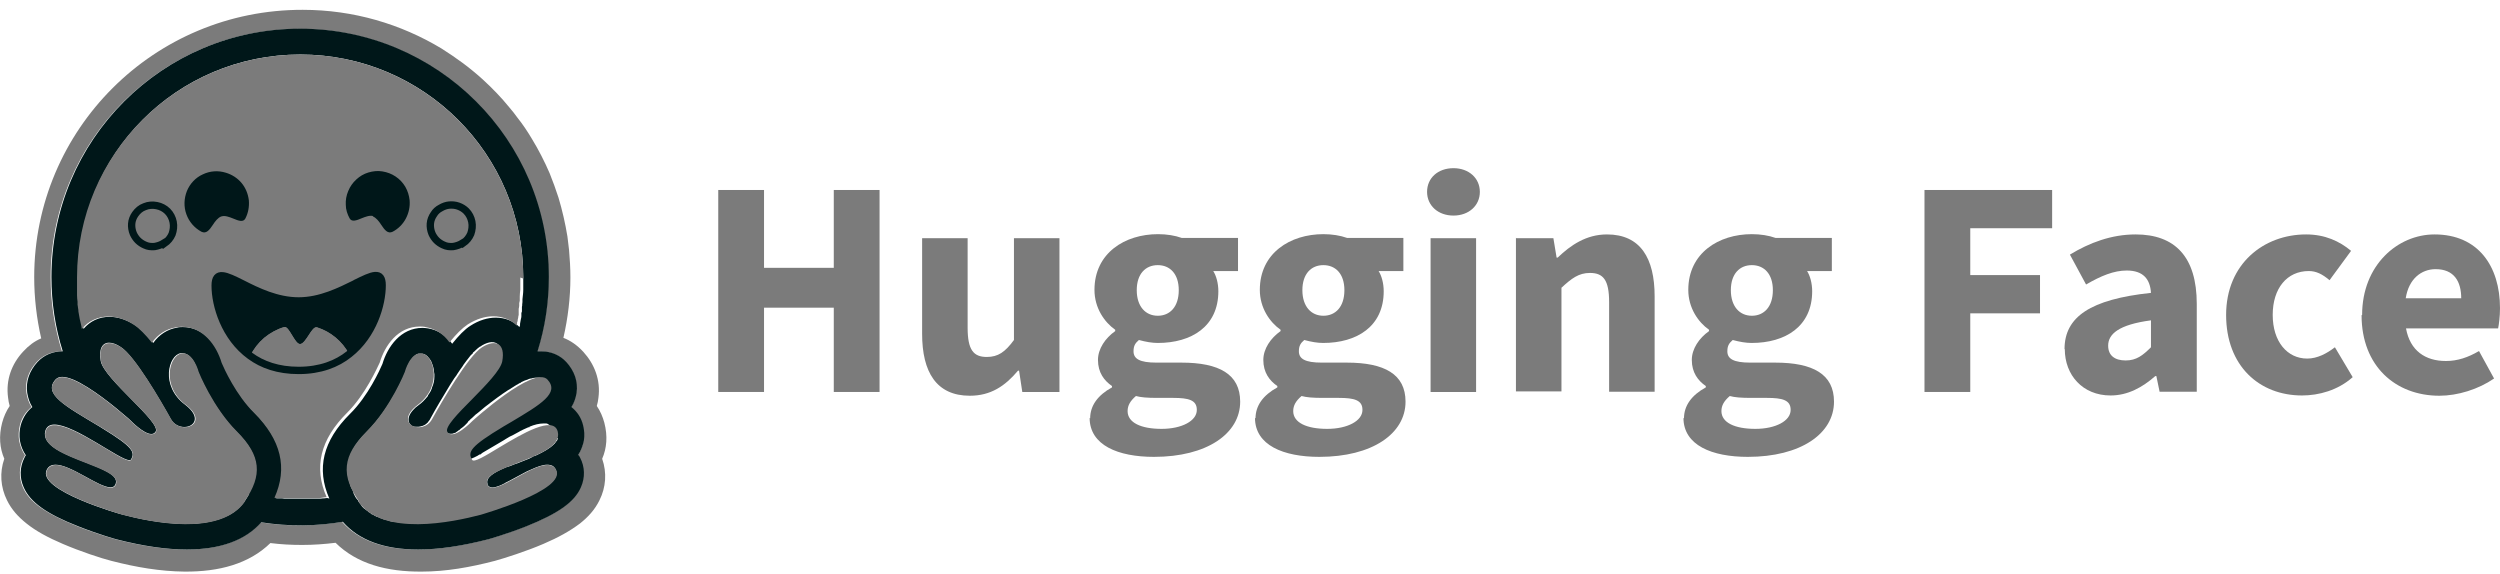 <svg width="170" height="39" viewBox="0 0 170 39" fill="none" xmlns="http://www.w3.org/2000/svg">
<g clip-path="url(#clip0_851_3888)">
<g clip-path="url(#clip1_851_3888)">
<path d="M41.094 28.742C40.985 28.339 40.82 27.954 40.582 27.606C40.637 27.423 40.673 27.24 40.692 27.057C40.856 25.867 40.435 24.768 39.666 23.925C39.245 23.468 38.787 23.156 38.311 22.973C38.622 21.618 38.787 20.244 38.787 18.871C38.787 18.23 38.75 17.626 38.696 17.003C38.659 16.692 38.622 16.399 38.586 16.087C38.439 15.19 38.238 14.311 37.981 13.45C37.798 12.883 37.597 12.333 37.377 11.784C37.029 10.978 36.626 10.191 36.168 9.44C35.875 8.945 35.546 8.451 35.179 7.993C35.014 7.755 34.831 7.535 34.63 7.297C34.081 6.62 33.476 5.997 32.817 5.393C32.597 5.191 32.377 5.008 32.158 4.825C31.938 4.642 31.7 4.459 31.48 4.294C31.004 3.946 30.528 3.616 30.033 3.305C27.268 1.638 24.045 0.668 20.584 0.668C10.475 0.65 2.326 8.799 2.326 18.853C2.326 20.244 2.491 21.655 2.802 23.01C2.362 23.193 1.96 23.486 1.575 23.907C0.787 24.75 0.385 25.848 0.549 27.039C0.568 27.222 0.604 27.423 0.659 27.606C0.421 27.954 0.256 28.339 0.147 28.742C-0.092 29.657 -0.018 30.482 0.293 31.196C-0.037 32.13 0.037 33.137 0.476 34.016C0.787 34.657 1.245 35.151 1.795 35.591C2.454 36.122 3.278 36.561 4.267 36.983C5.457 37.495 6.904 37.971 7.563 38.136C9.266 38.576 10.896 38.851 12.544 38.869C14.907 38.887 16.94 38.338 18.386 36.928C19.101 37.019 19.815 37.056 20.547 37.056C21.316 37.056 22.067 37.001 22.818 36.909C24.265 38.338 26.297 38.887 28.678 38.869C30.326 38.869 31.975 38.576 33.659 38.136C34.319 37.953 35.765 37.495 36.956 36.983C37.945 36.561 38.769 36.104 39.446 35.591C39.996 35.151 40.453 34.657 40.765 34.016C41.204 33.137 41.278 32.148 40.948 31.196C41.259 30.482 41.333 29.657 41.094 28.742ZM39.391 31.122C39.721 31.763 39.739 32.478 39.446 33.137C39.007 34.144 37.89 34.95 35.729 35.792C34.392 36.323 33.165 36.671 33.147 36.671C31.37 37.129 29.759 37.367 28.367 37.367C26.059 37.367 24.356 36.726 23.258 35.481C21.426 35.792 19.54 35.811 17.709 35.518C16.628 36.745 14.925 37.367 12.636 37.367C11.244 37.367 9.633 37.129 7.856 36.671C7.856 36.671 6.611 36.323 5.274 35.792C3.113 34.932 1.996 34.144 1.557 33.137C1.264 32.478 1.282 31.745 1.612 31.122C1.648 31.067 1.666 31.013 1.703 30.958C1.502 30.665 1.373 30.317 1.3 29.969C1.245 29.621 1.264 29.255 1.355 28.907C1.483 28.394 1.758 27.991 2.143 27.68C1.96 27.387 1.85 27.057 1.795 26.709C1.685 25.958 1.941 25.226 2.491 24.621C2.93 24.145 3.534 23.889 4.212 23.889C3.699 22.259 3.443 20.556 3.443 18.853C3.443 9.531 11.024 1.968 20.364 1.968C29.704 1.968 37.285 9.531 37.285 18.853C37.285 20.574 37.029 22.277 36.516 23.907C36.59 23.907 36.681 23.907 36.754 23.907C37.432 23.907 38.036 24.163 38.476 24.64C39.025 25.244 39.282 25.977 39.172 26.727C39.117 27.075 39.007 27.405 38.824 27.698C39.19 27.991 39.465 28.412 39.611 28.925C39.703 29.273 39.721 29.639 39.666 29.987C39.611 30.335 39.465 30.683 39.263 30.976C39.3 31.031 39.336 31.086 39.355 31.141L39.391 31.122Z" fill="#7B7B7B"/>
<path d="M39.3 30.958C39.501 30.665 39.629 30.317 39.703 29.969C39.758 29.621 39.739 29.255 39.648 28.907C39.52 28.394 39.245 27.991 38.86 27.68C39.043 27.387 39.153 27.057 39.208 26.709C39.318 25.958 39.062 25.226 38.512 24.621C38.073 24.145 37.468 23.889 36.791 23.889C36.718 23.889 36.626 23.889 36.553 23.889C37.066 22.259 37.322 20.556 37.322 18.834C37.322 9.513 29.759 1.95 20.401 1.95C11.043 1.95 3.498 9.513 3.498 18.853C3.498 20.556 3.754 22.259 4.267 23.889C3.589 23.889 2.985 24.145 2.546 24.621C1.996 25.226 1.74 25.958 1.85 26.709C1.905 27.057 2.014 27.387 2.198 27.68C1.831 27.973 1.557 28.394 1.41 28.907C1.319 29.255 1.3 29.621 1.355 29.969C1.41 30.317 1.557 30.665 1.758 30.958C1.721 31.012 1.685 31.067 1.666 31.122C1.337 31.763 1.319 32.478 1.612 33.137C2.051 34.144 3.168 34.95 5.329 35.792C6.666 36.323 7.893 36.671 7.911 36.671C9.688 37.129 11.299 37.367 12.691 37.367C14.98 37.367 16.683 36.745 17.764 35.517C19.613 35.81 21.481 35.792 23.312 35.481C24.393 36.726 26.114 37.367 28.422 37.367C29.814 37.367 31.425 37.129 33.202 36.671C33.202 36.671 34.447 36.323 35.784 35.792C37.945 34.931 39.062 34.144 39.501 33.137C39.794 32.478 39.776 31.745 39.446 31.122C39.41 31.067 39.391 31.012 39.355 30.958H39.3ZM16.94 33.595C16.848 33.76 16.738 33.924 16.647 34.071C16.372 34.474 15.987 34.803 15.566 35.023C14.742 35.463 13.698 35.627 12.654 35.627C10.988 35.627 9.285 35.243 8.314 34.986C8.259 34.986 2.436 33.338 3.186 31.928C3.315 31.69 3.516 31.599 3.772 31.599C4.816 31.599 6.703 33.137 7.508 33.137C7.691 33.137 7.82 33.064 7.875 32.862C8.223 31.617 2.619 31.104 3.077 29.309C3.168 28.998 3.388 28.87 3.699 28.87C5.073 28.87 8.149 31.287 8.79 31.287C8.845 31.287 8.882 31.287 8.9 31.251C9.211 30.756 9.028 30.39 6.959 29.126L6.758 28.998C4.468 27.625 2.875 26.782 3.791 25.793C3.901 25.683 4.047 25.628 4.23 25.628C4.45 25.628 4.706 25.702 4.981 25.812C6.19 26.324 7.856 27.698 8.552 28.302C8.662 28.394 8.772 28.485 8.882 28.595C8.882 28.595 9.761 29.511 10.292 29.511C10.42 29.511 10.512 29.456 10.585 29.346C10.97 28.705 7.069 25.757 6.849 24.548C6.703 23.724 6.959 23.303 7.417 23.303C7.637 23.303 7.911 23.394 8.204 23.596C9.138 24.182 10.933 27.277 11.592 28.467C11.812 28.87 12.197 29.035 12.526 29.035C13.204 29.035 13.716 28.375 12.581 27.515C10.878 26.233 11.464 24.145 12.288 24.017C12.325 24.017 12.361 24.017 12.398 24.017C13.149 24.017 13.46 25.299 13.46 25.299C13.46 25.299 14.412 27.698 16.061 29.346C17.562 30.829 17.764 32.056 16.885 33.595H16.94ZM22.287 33.869H22.195L22.049 33.888C21.976 33.888 21.902 33.888 21.811 33.906H21.738H21.664H21.573H21.463H21.353H21.335C21.298 33.906 21.28 33.906 21.243 33.906H21.206C21.206 33.906 21.133 33.906 21.115 33.906H21.005H20.895H20.822H20.785C20.767 33.906 20.749 33.906 20.712 33.906H20.675C20.675 33.906 20.639 33.906 20.602 33.906H20.382C20.291 33.906 20.181 33.906 20.089 33.906H20.016C20.016 33.906 19.98 33.906 19.943 33.906H19.851H19.741H19.65H19.632H19.54C19.54 33.906 19.485 33.906 19.467 33.906H19.412C19.412 33.906 19.265 33.906 19.192 33.888H19.119C19.119 33.888 19.064 33.888 19.027 33.888C18.991 33.888 18.954 33.888 18.917 33.888C18.862 33.888 18.789 33.888 18.734 33.869C19.65 31.837 19.192 29.932 17.343 28.082C16.134 26.874 15.328 25.097 15.163 24.695C14.815 23.541 13.936 22.241 12.435 22.241C12.306 22.241 12.178 22.241 12.05 22.277C11.391 22.387 10.823 22.753 10.42 23.321C9.981 22.772 9.559 22.35 9.175 22.094C8.589 21.728 8.003 21.545 7.453 21.545C6.739 21.545 6.117 21.838 5.677 22.369C5.677 22.369 5.677 22.314 5.659 22.277C5.567 21.911 5.512 21.563 5.439 21.197C5.439 21.178 5.439 21.142 5.439 21.123C5.439 21.05 5.421 20.959 5.402 20.885C5.402 20.849 5.402 20.812 5.402 20.776V20.666C5.402 20.666 5.384 20.592 5.384 20.556C5.384 20.409 5.347 20.263 5.347 20.116V20.061V19.97C5.347 19.951 5.347 19.915 5.347 19.896C5.347 19.823 5.347 19.75 5.347 19.677C5.347 19.64 5.347 19.604 5.347 19.567V19.475V19.439V19.347V19.274C5.347 19.237 5.347 19.219 5.347 19.182C5.347 19.146 5.347 19.109 5.347 19.091C5.347 19.072 5.347 19.017 5.347 18.999V18.908C5.238 10.484 12.032 3.708 20.419 3.708C28.806 3.708 35.582 10.484 35.582 18.853V19.054C35.582 19.054 35.582 19.127 35.582 19.146C35.582 19.164 35.582 19.201 35.582 19.219C35.582 19.237 35.582 19.274 35.582 19.292C35.582 19.329 35.582 19.347 35.582 19.384V19.494C35.582 19.53 35.582 19.549 35.582 19.585V19.713C35.582 19.933 35.546 20.135 35.527 20.354C35.527 20.354 35.527 20.428 35.527 20.464V20.537L35.509 20.702V20.776L35.491 20.867C35.491 20.904 35.491 20.94 35.491 20.977C35.491 21.014 35.491 21.05 35.491 21.087V21.178L35.454 21.288C35.454 21.325 35.454 21.361 35.454 21.398C35.454 21.435 35.454 21.471 35.454 21.508C35.454 21.581 35.436 21.636 35.417 21.709C35.399 21.819 35.381 21.911 35.362 22.021V22.131C35.362 22.131 35.326 22.204 35.326 22.241C34.905 21.819 34.337 21.6 33.714 21.6C33.147 21.6 32.561 21.783 31.993 22.149C31.608 22.387 31.187 22.827 30.748 23.376C30.345 22.808 29.777 22.442 29.118 22.332C28.99 22.314 28.861 22.296 28.733 22.296C27.25 22.296 26.352 23.577 26.005 24.749C25.84 25.134 25.034 26.929 23.807 28.137C21.957 29.969 21.5 31.873 22.397 33.906L22.287 33.869ZM37.945 29.804C37.945 29.804 37.908 29.895 37.89 29.932C37.89 29.969 37.853 29.987 37.835 30.005C37.798 30.06 37.761 30.097 37.725 30.152C37.725 30.152 37.725 30.17 37.688 30.188L37.652 30.225C37.377 30.5 36.974 30.72 36.516 30.939C36.461 30.958 36.406 30.994 36.351 31.012H36.297C36.297 31.012 36.223 31.067 36.187 31.086C36.15 31.086 36.113 31.122 36.077 31.141L35.967 31.196C35.71 31.305 35.436 31.397 35.179 31.507L35.069 31.544L34.96 31.58C34.96 31.58 34.813 31.635 34.74 31.672L34.63 31.708L34.52 31.745H34.465C34.465 31.745 34.392 31.8 34.355 31.8C33.586 32.13 33.037 32.459 33.147 32.88C33.147 32.88 33.147 32.899 33.147 32.917C33.147 32.954 33.165 32.972 33.183 33.009C33.183 33.009 33.202 33.045 33.22 33.045C33.348 33.192 33.604 33.173 33.916 33.045C33.952 33.045 34.007 33.009 34.044 32.99H34.062C34.062 32.99 34.209 32.917 34.282 32.88C34.3 32.88 34.319 32.88 34.337 32.844C34.721 32.661 35.161 32.404 35.582 32.184C35.747 32.093 35.93 32.001 36.113 31.928C36.516 31.745 36.901 31.599 37.212 31.599C37.359 31.599 37.487 31.635 37.597 31.69C37.597 31.69 37.725 31.8 37.761 31.873C37.761 31.873 37.761 31.892 37.78 31.91C37.926 32.203 37.798 32.496 37.505 32.789C37.212 33.064 36.773 33.338 36.26 33.595C36.223 33.613 36.187 33.631 36.15 33.65C34.648 34.382 32.67 34.95 32.634 34.95C32.103 35.078 31.352 35.261 30.509 35.389H30.381L30.363 35.408C30.271 35.408 30.18 35.426 30.07 35.444C29.979 35.444 29.869 35.463 29.777 35.481C29.429 35.517 29.063 35.554 28.697 35.572C28.568 35.572 28.44 35.572 28.312 35.572H28.166C27.964 35.572 27.763 35.572 27.579 35.554C27.506 35.554 27.433 35.554 27.36 35.536C27.286 35.536 27.213 35.536 27.14 35.517C27.085 35.517 27.048 35.517 26.993 35.499C26.939 35.499 26.902 35.499 26.847 35.481H26.774C26.7 35.481 26.627 35.444 26.572 35.444C26.536 35.444 26.499 35.444 26.462 35.408H26.444C26.444 35.408 26.407 35.408 26.389 35.389L26.334 35.371C26.316 35.371 26.297 35.371 26.261 35.353L26.206 35.334C26.188 35.334 26.169 35.334 26.133 35.316H26.078L26.041 35.279C26.005 35.279 25.968 35.261 25.931 35.243H25.895L25.858 35.224C25.803 35.206 25.748 35.17 25.693 35.151H25.657V35.133C25.657 35.133 25.638 35.133 25.62 35.133C25.602 35.133 25.565 35.115 25.547 35.096L25.51 35.078C25.437 35.041 25.382 35.005 25.309 34.968H25.272C25.272 34.968 25.235 34.931 25.217 34.913L25.18 34.877L25.125 34.84H25.089C25.089 34.84 25.034 34.767 24.997 34.748L24.942 34.712C24.942 34.712 24.906 34.675 24.887 34.675C24.887 34.675 24.851 34.657 24.851 34.639C24.851 34.639 24.814 34.602 24.796 34.602C24.796 34.602 24.759 34.565 24.741 34.565C24.741 34.565 24.704 34.529 24.686 34.51C24.686 34.51 24.649 34.474 24.631 34.455C24.631 34.455 24.594 34.419 24.594 34.4C24.594 34.4 24.558 34.364 24.558 34.346C24.558 34.346 24.54 34.309 24.521 34.291C24.485 34.254 24.466 34.217 24.43 34.181C24.411 34.144 24.375 34.107 24.356 34.071V34.034C24.356 34.034 24.265 33.943 24.228 33.888C24.21 33.851 24.173 33.814 24.155 33.778C24.155 33.76 24.137 33.741 24.118 33.705C24.118 33.705 24.1 33.65 24.082 33.631C24.082 33.631 24.082 33.613 24.063 33.595C24.063 33.595 24.063 33.576 24.045 33.558V33.521C24.045 33.503 24.027 33.467 24.008 33.448C24.008 33.448 24.008 33.43 24.008 33.411V33.375L23.972 33.338C23.935 33.247 23.88 33.155 23.844 33.064V33.027C23.844 33.027 23.807 32.99 23.807 32.954C23.807 32.954 23.807 32.935 23.807 32.917C23.789 32.862 23.77 32.807 23.752 32.752C23.752 32.734 23.752 32.716 23.734 32.697C23.734 32.661 23.697 32.606 23.697 32.569C23.697 32.514 23.679 32.459 23.66 32.404C23.66 32.404 23.66 32.386 23.66 32.368C23.66 32.313 23.642 32.258 23.642 32.203C23.642 32.203 23.642 32.184 23.642 32.166V32.13C23.642 32.13 23.642 32.038 23.642 32.001C23.642 32.001 23.642 31.983 23.642 31.965C23.642 31.947 23.642 31.928 23.642 31.91C23.642 31.049 24.063 30.243 24.997 29.309C26.645 27.661 27.598 25.262 27.598 25.262C27.598 25.262 27.616 25.152 27.671 25.024C27.671 25.006 27.671 24.988 27.689 24.969C27.726 24.896 27.763 24.804 27.799 24.731C27.799 24.731 27.872 24.585 27.909 24.53C27.909 24.53 27.909 24.493 27.946 24.493C27.982 24.456 28.001 24.401 28.037 24.365C28.037 24.347 28.074 24.328 28.092 24.292C28.092 24.292 28.092 24.292 28.11 24.273C28.202 24.182 28.312 24.09 28.44 24.054C28.44 24.054 28.459 24.054 28.477 24.054C28.477 24.054 28.495 24.054 28.513 24.054C28.513 24.054 28.568 24.054 28.587 24.054H28.623C28.623 24.054 28.66 24.054 28.678 24.054C28.678 24.054 28.715 24.054 28.733 24.054C28.88 24.072 29.026 24.163 29.136 24.31C29.191 24.365 29.228 24.42 29.264 24.475C29.283 24.511 29.319 24.548 29.337 24.603C29.337 24.603 29.337 24.64 29.356 24.658C29.374 24.695 29.392 24.749 29.411 24.804C29.447 24.914 29.484 25.024 29.502 25.134C29.502 25.244 29.521 25.335 29.539 25.445C29.539 25.5 29.539 25.555 29.539 25.61C29.539 25.866 29.484 26.123 29.374 26.361C29.374 26.379 29.374 26.398 29.356 26.434C29.337 26.471 29.319 26.526 29.301 26.562C29.301 26.599 29.264 26.636 29.246 26.654C29.246 26.672 29.228 26.691 29.209 26.727C29.173 26.782 29.136 26.837 29.099 26.892V26.929C28.99 27.057 28.898 27.167 28.788 27.277C28.678 27.387 28.568 27.478 28.44 27.57C28.312 27.661 28.202 27.753 28.11 27.863C27.817 28.174 27.744 28.449 27.799 28.668C27.799 28.705 27.817 28.742 27.836 28.76C27.854 28.797 27.872 28.833 27.909 28.852V28.87C27.909 28.87 27.927 28.888 27.946 28.907C27.946 28.907 28.001 28.961 28.037 28.98C28.037 28.98 28.037 28.98 28.074 28.98C28.11 28.98 28.147 29.016 28.184 29.016C28.184 29.016 28.202 29.016 28.22 29.016C28.22 29.016 28.239 29.016 28.257 29.016H28.275H28.294H28.404H28.422H28.44H28.459H28.477C28.55 29.016 28.642 28.98 28.715 28.961H28.752C28.752 28.961 28.788 28.925 28.806 28.925C28.843 28.925 28.88 28.888 28.916 28.87C28.971 28.833 29.008 28.815 29.044 28.76C29.044 28.76 29.063 28.76 29.081 28.742C29.081 28.742 29.081 28.742 29.099 28.705C29.154 28.632 29.228 28.559 29.264 28.467C29.649 27.753 30.07 27.057 30.491 26.361L30.546 26.269L30.601 26.178C30.601 26.178 30.656 26.086 30.693 26.031L30.729 25.976C30.821 25.812 30.931 25.665 31.041 25.519L31.096 25.427C31.224 25.244 31.334 25.061 31.462 24.896L31.517 24.804C31.645 24.621 31.791 24.438 31.92 24.273L31.975 24.2C31.975 24.2 31.975 24.182 32.011 24.163C32.029 24.145 32.048 24.127 32.066 24.108C32.066 24.108 32.066 24.09 32.103 24.072L32.158 24.017V23.98C32.158 23.98 32.231 23.925 32.268 23.889C32.268 23.889 32.304 23.852 32.322 23.834C32.432 23.724 32.542 23.632 32.652 23.559H32.689C32.689 23.559 32.744 23.504 32.78 23.486C33.257 23.211 33.641 23.193 33.879 23.431C34.007 23.559 34.099 23.797 34.081 24.108C34.081 24.108 34.081 24.127 34.081 24.145C34.081 24.145 34.081 24.182 34.081 24.2C34.081 24.2 34.081 24.237 34.081 24.255C34.081 24.255 34.081 24.292 34.081 24.31V24.347C34.081 24.365 34.081 24.383 34.081 24.401C34.081 24.401 34.081 24.438 34.081 24.456V24.493C34.081 24.493 34.081 24.548 34.062 24.585C34.062 24.64 34.026 24.695 34.007 24.731C33.971 24.804 33.934 24.859 33.897 24.933C33.879 24.969 33.861 25.006 33.824 25.043C33.806 25.079 33.769 25.116 33.751 25.152C33.696 25.244 33.623 25.335 33.55 25.427L33.513 25.464C33.403 25.61 33.293 25.738 33.165 25.866L33.128 25.903C33.128 25.903 33.018 26.013 32.982 26.068L32.945 26.105C32.945 26.105 32.89 26.16 32.872 26.196C32.854 26.233 32.817 26.251 32.799 26.288L32.707 26.379L32.615 26.471L32.524 26.562C32.524 26.562 32.414 26.672 32.359 26.746C31.553 27.57 30.693 28.412 30.4 28.925C30.381 28.961 30.363 28.998 30.345 29.035C30.308 29.126 30.29 29.218 30.29 29.273C30.29 29.291 30.29 29.309 30.308 29.328C30.308 29.364 30.345 29.383 30.363 29.401C30.363 29.401 30.381 29.419 30.4 29.438C30.455 29.474 30.528 29.492 30.601 29.492H30.656H30.674H30.693H30.711C30.711 29.492 30.711 29.492 30.729 29.492C30.729 29.492 30.729 29.492 30.748 29.492C30.784 29.492 30.821 29.474 30.858 29.456C30.858 29.456 30.894 29.456 30.912 29.438C30.912 29.438 30.912 29.438 30.931 29.438H30.949C30.949 29.438 31.077 29.346 31.132 29.309H31.151C31.151 29.309 31.151 29.273 31.169 29.273H31.187V29.255H31.224C31.224 29.255 31.297 29.181 31.334 29.145L31.389 29.108C31.462 29.053 31.535 28.998 31.59 28.943L31.627 28.907L31.645 28.888C31.7 28.833 31.736 28.797 31.773 28.76C31.773 28.76 31.791 28.723 31.81 28.705H31.828V28.668L31.846 28.65L31.883 28.613H31.901C31.901 28.613 31.92 28.577 31.938 28.559H31.956V28.522H31.993L32.029 28.467H32.048C32.139 28.375 32.249 28.284 32.359 28.174L32.414 28.137L32.506 28.064L32.597 27.991C32.707 27.899 32.817 27.808 32.945 27.698L33.037 27.625C33.037 27.625 33.183 27.515 33.257 27.46C33.293 27.442 33.311 27.405 33.348 27.387C33.421 27.332 33.495 27.277 33.568 27.222C33.733 27.093 33.916 26.965 34.099 26.837L34.172 26.782C34.172 26.782 34.282 26.709 34.337 26.672L34.392 26.636C34.483 26.562 34.593 26.508 34.685 26.453L34.74 26.416L34.795 26.379C34.795 26.379 34.886 26.324 34.941 26.288L34.996 26.251L35.088 26.196L35.179 26.141H35.198L35.271 26.086C35.308 26.086 35.326 26.05 35.362 26.031H35.417L35.454 25.976C35.454 25.976 35.491 25.976 35.509 25.958C35.601 25.903 35.71 25.866 35.82 25.83C35.857 25.83 35.875 25.812 35.912 25.793L36.003 25.757C36.003 25.757 36.058 25.757 36.077 25.738C36.077 25.738 36.095 25.738 36.113 25.738C36.113 25.738 36.168 25.738 36.187 25.72C36.187 25.72 36.333 25.683 36.406 25.683C36.443 25.683 36.48 25.683 36.498 25.683C36.498 25.683 36.535 25.683 36.571 25.683C36.571 25.683 36.59 25.683 36.608 25.683C36.608 25.683 36.626 25.683 36.644 25.683C36.644 25.683 36.663 25.683 36.681 25.683C36.681 25.683 36.681 25.683 36.699 25.683C36.754 25.683 36.791 25.72 36.846 25.757C36.864 25.757 36.883 25.793 36.901 25.812C36.974 25.903 37.047 25.995 37.102 26.105C37.102 26.105 37.139 26.196 37.139 26.251C37.175 26.379 37.139 26.508 37.102 26.636C37.084 26.691 37.066 26.727 37.029 26.782C36.974 26.892 36.901 26.984 36.809 27.075C36.809 27.075 36.754 27.148 36.718 27.185C36.718 27.185 36.699 27.203 36.681 27.222L36.644 27.258H36.626C36.626 27.258 36.516 27.368 36.461 27.405C36.425 27.423 36.388 27.46 36.37 27.478C36.26 27.57 36.132 27.661 36.003 27.735C35.93 27.789 35.857 27.826 35.784 27.881C35.601 28.009 35.417 28.119 35.234 28.229C34.831 28.467 34.41 28.723 33.934 29.016L33.806 29.09C33.678 29.163 33.55 29.255 33.44 29.328L33.385 29.364L33.275 29.438C33.275 29.438 33.128 29.529 33.055 29.584L33 29.621C33 29.621 32.945 29.657 32.908 29.676H32.872L32.78 29.749L32.725 29.785L32.67 29.822L32.615 29.859C32.615 29.859 32.451 29.969 32.377 30.024H32.359C32.359 30.024 32.268 30.115 32.231 30.134C32.176 30.188 32.121 30.225 32.066 30.28H32.048L32.011 30.335C32.011 30.335 32.011 30.335 31.993 30.353C31.993 30.353 31.938 30.427 31.901 30.463C31.901 30.463 31.846 30.536 31.828 30.573C31.828 30.573 31.791 30.646 31.773 30.665C31.773 30.665 31.773 30.665 31.773 30.683V30.72V30.738C31.773 30.738 31.755 30.811 31.755 30.848V30.939V30.958C31.755 30.958 31.755 30.958 31.755 30.976C31.755 30.976 31.755 30.976 31.755 30.994C31.755 30.994 31.755 30.994 31.755 31.012V31.049C31.755 31.049 31.755 31.049 31.755 31.067V31.104C31.755 31.122 31.773 31.141 31.791 31.177V31.232C31.791 31.232 31.791 31.232 31.81 31.232C31.92 31.251 32.158 31.159 32.469 30.994C32.469 30.994 32.506 30.976 32.524 30.958L32.615 30.903H32.67C32.67 30.903 32.744 30.848 32.78 30.811L32.835 30.774C33.257 30.536 33.751 30.225 34.264 29.932C34.319 29.895 34.355 29.877 34.41 29.84L34.502 29.785C34.612 29.712 34.721 29.657 34.85 29.602C34.996 29.529 35.143 29.438 35.289 29.364L35.381 29.309C35.381 29.309 35.509 29.255 35.564 29.218C35.692 29.163 35.802 29.108 35.93 29.053H36.003V29.016C36.351 28.87 36.681 28.797 36.937 28.797C36.992 28.797 37.047 28.797 37.102 28.797C37.102 28.797 37.139 28.797 37.157 28.797C37.157 28.797 37.249 28.815 37.285 28.852C37.34 28.888 37.395 28.925 37.432 28.961C37.45 28.98 37.468 28.998 37.487 29.035C37.523 29.071 37.542 29.126 37.56 29.181C37.56 29.2 37.56 29.218 37.56 29.236C37.597 29.383 37.597 29.547 37.56 29.694L37.945 29.804Z" fill="#001719"/>
<path fill-rule="evenodd" clip-rule="evenodd" d="M35.582 18.944V18.853C35.582 10.484 28.788 3.708 20.419 3.708C12.05 3.708 5.238 10.484 5.238 18.853V18.944C5.238 18.944 5.238 19.017 5.238 19.036V19.109V19.164C5.238 19.164 5.238 19.201 5.238 19.219V19.292V19.384V19.512C5.238 19.549 5.238 19.585 5.238 19.622C5.238 19.622 5.238 19.695 5.238 19.732C5.238 19.768 5.238 19.805 5.238 19.842C5.238 19.842 5.238 19.915 5.238 19.933V20.025C5.238 20.025 5.238 20.061 5.238 20.08C5.238 20.226 5.256 20.373 5.274 20.519V20.629V20.739L5.292 20.812V20.849C5.292 20.849 5.311 21.014 5.329 21.087V21.16C5.384 21.526 5.457 21.893 5.549 22.241V22.277V22.35H5.585C6.025 21.819 6.666 21.526 7.362 21.526C7.93 21.526 8.516 21.709 9.083 22.076C9.468 22.314 9.889 22.753 10.329 23.303C10.731 22.735 11.299 22.369 11.958 22.259C12.087 22.241 12.215 22.222 12.343 22.222C13.826 22.222 14.724 23.504 15.072 24.676C15.236 25.061 16.042 26.855 17.269 28.064C19.119 29.914 19.577 31.818 18.661 33.851C18.661 33.851 18.789 33.851 18.844 33.869C18.881 33.869 18.917 33.869 18.954 33.869H19.046H19.119C19.192 33.869 19.265 33.869 19.339 33.869H19.393H19.448H19.485H19.577H19.686H19.796H19.888C19.888 33.869 19.925 33.869 19.943 33.869H19.961C20.071 33.869 20.199 33.869 20.309 33.869H20.529C20.529 33.869 20.566 33.869 20.602 33.869H20.675C20.675 33.869 20.694 33.869 20.712 33.869H20.822H20.932H21.042C21.042 33.869 21.115 33.869 21.133 33.869H21.17H21.225H21.261H21.28H21.39H21.5H21.591H21.664H21.738C21.866 33.851 21.994 33.833 22.122 33.814H22.214C21.316 31.782 21.774 29.877 23.624 28.046C24.832 26.837 25.638 25.043 25.821 24.658C26.169 23.504 27.048 22.204 28.55 22.204C28.678 22.204 28.806 22.204 28.935 22.241C29.594 22.35 30.162 22.717 30.564 23.284C31.004 22.735 31.425 22.314 31.81 22.057C32.396 21.691 32.982 21.508 33.531 21.508C34.154 21.508 34.721 21.728 35.143 22.149C35.143 22.112 35.143 22.076 35.161 22.039V21.929C35.161 21.929 35.198 21.856 35.198 21.819C35.198 21.746 35.216 21.691 35.234 21.618C35.234 21.545 35.253 21.49 35.271 21.416V21.38C35.271 21.38 35.271 21.343 35.271 21.307C35.271 21.27 35.271 21.233 35.271 21.197V21.087V20.995C35.271 20.995 35.307 20.867 35.307 20.794V20.684V20.611L35.344 20.446V20.373C35.344 20.336 35.344 20.299 35.344 20.263C35.344 20.263 35.344 20.208 35.344 20.171C35.344 20.006 35.362 19.86 35.381 19.695C35.381 19.677 35.381 19.64 35.381 19.622V19.53V19.512C35.381 19.439 35.381 19.384 35.381 19.311V19.274C35.381 19.274 35.381 19.237 35.381 19.201C35.381 19.201 35.381 19.146 35.381 19.127C35.381 19.127 35.381 19.072 35.381 19.054C35.381 19.054 35.381 18.981 35.381 18.962V18.871L35.582 18.944ZM16.647 34.071C17.855 32.313 17.764 30.994 16.116 29.346C14.467 27.698 13.515 25.299 13.515 25.299C13.515 25.299 13.149 23.907 12.343 24.035C11.519 24.163 10.933 26.251 12.636 27.533C14.339 28.815 12.288 29.676 11.629 28.485C10.97 27.295 9.175 24.2 8.241 23.614C7.307 23.028 6.648 23.358 6.867 24.566C6.977 25.171 7.984 26.196 8.937 27.167C9.907 28.137 10.786 29.053 10.603 29.364C10.219 30.005 8.882 28.613 8.882 28.613C8.882 28.613 4.706 24.823 3.791 25.812C2.948 26.727 4.249 27.496 6.245 28.687C6.41 28.797 6.593 28.888 6.776 28.998C9.065 30.372 9.23 30.738 8.918 31.269C8.79 31.47 8.039 31.012 7.105 30.445C5.512 29.492 3.388 28.229 3.095 29.346C2.839 30.317 4.395 30.921 5.805 31.47C6.977 31.928 8.058 32.331 7.893 32.899C7.728 33.485 6.849 32.99 5.878 32.459C4.798 31.855 3.608 31.214 3.205 31.947C2.472 33.338 8.296 34.986 8.332 35.005C10.219 35.499 14.998 36.525 16.665 34.089L16.647 34.071ZM24.393 34.071C23.184 32.313 23.276 30.994 24.924 29.346C26.572 27.698 27.524 25.299 27.524 25.299C27.524 25.299 27.891 23.907 28.697 24.035C29.521 24.163 30.107 26.251 28.404 27.533C26.7 28.815 28.752 29.676 29.392 28.485C30.052 27.295 31.846 24.2 32.78 23.614C33.714 23.028 34.374 23.358 34.154 24.566C34.044 25.171 33.037 26.196 32.084 27.167C31.114 28.137 30.235 29.053 30.418 29.364C30.802 30.005 32.139 28.613 32.139 28.613C32.139 28.613 36.315 24.823 37.23 25.812C38.073 26.727 36.773 27.496 34.776 28.687C34.593 28.797 34.428 28.888 34.245 28.998C31.956 30.372 31.791 30.738 32.103 31.269C32.231 31.47 32.982 31.012 33.916 30.445C35.509 29.492 37.633 28.229 37.926 29.346C38.183 30.317 36.626 30.921 35.216 31.47C34.044 31.928 32.964 32.331 33.128 32.899C33.293 33.485 34.172 32.99 35.143 32.459C36.223 31.855 37.432 31.214 37.816 31.947C38.549 33.338 32.725 34.986 32.689 35.005C30.802 35.499 26.023 36.525 24.356 34.089L24.393 34.071Z" fill="#7B7B7B"/>
<path fill-rule="evenodd" clip-rule="evenodd" d="M25.345 14.714C25.583 14.806 25.767 15.044 25.931 15.3C26.151 15.63 26.371 15.923 26.7 15.758C27.085 15.556 27.396 15.245 27.598 14.861C27.799 14.476 27.891 14.055 27.854 13.615C27.817 13.286 27.726 12.992 27.561 12.7C27.396 12.425 27.177 12.187 26.902 12.004C26.627 11.82 26.334 11.711 26.005 11.656C25.693 11.601 25.364 11.637 25.052 11.729C24.741 11.82 24.466 11.985 24.228 12.205C23.99 12.425 23.807 12.681 23.679 12.992C23.551 13.286 23.496 13.615 23.514 13.927C23.514 14.256 23.624 14.568 23.77 14.842C23.917 15.117 24.247 14.989 24.594 14.842C24.869 14.732 25.162 14.622 25.382 14.696L25.345 14.714ZM15.053 14.714C14.815 14.806 14.632 15.044 14.467 15.3C14.248 15.63 14.028 15.923 13.698 15.758C13.222 15.501 12.856 15.08 12.673 14.568C12.489 14.055 12.508 13.505 12.709 12.992C12.911 12.498 13.295 12.077 13.79 11.857C14.284 11.619 14.834 11.582 15.365 11.747C15.786 11.876 16.152 12.114 16.427 12.443C16.701 12.773 16.866 13.176 16.921 13.615C16.958 14.036 16.885 14.476 16.683 14.861C16.537 15.135 16.207 15.007 15.859 14.861C15.584 14.751 15.291 14.641 15.072 14.714H15.053ZM23.752 24.072C25.382 22.79 25.986 20.702 25.986 19.402C25.986 18.377 25.309 18.706 24.192 19.256L24.137 19.292C23.129 19.787 21.793 20.464 20.309 20.464C18.826 20.464 17.489 19.805 16.482 19.292C15.346 18.724 14.632 18.377 14.632 19.42C14.632 20.757 15.273 22.936 17.013 24.2C17.251 23.724 17.562 23.321 17.965 22.973C18.368 22.643 18.826 22.387 19.32 22.241C19.503 22.186 19.668 22.497 19.851 22.79C20.035 23.083 20.218 23.394 20.401 23.394C20.602 23.394 20.785 23.101 20.987 22.808C21.188 22.497 21.371 22.204 21.555 22.259C22.488 22.552 23.276 23.211 23.734 24.072H23.752Z" fill="#001719"/>
<path d="M23.752 24.072C22.91 24.731 21.774 25.189 20.309 25.189C18.936 25.189 17.855 24.786 17.013 24.2C17.251 23.724 17.562 23.321 17.965 22.973C18.368 22.643 18.826 22.387 19.32 22.241C19.668 22.131 20.035 23.394 20.401 23.394C20.804 23.394 21.188 22.149 21.555 22.259C22.488 22.552 23.276 23.211 23.734 24.072H23.752Z" fill="#7B7B7B"/>
<path fill-rule="evenodd" clip-rule="evenodd" d="M11.153 16.527C10.951 16.655 10.731 16.728 10.512 16.765C10.274 16.783 10.054 16.765 9.834 16.655C9.669 16.582 9.504 16.472 9.376 16.344C9.248 16.216 9.138 16.051 9.065 15.886C8.973 15.666 8.937 15.428 8.955 15.208C8.973 14.97 9.065 14.751 9.193 14.568C9.358 14.329 9.578 14.146 9.834 14.055C10.091 13.945 10.383 13.927 10.658 13.982C10.933 14.036 11.189 14.165 11.391 14.366C11.592 14.568 11.72 14.824 11.775 15.099C11.83 15.373 11.794 15.666 11.702 15.923C11.592 16.179 11.409 16.399 11.171 16.564L11.153 16.527ZM31.462 16.527C31.26 16.655 31.041 16.728 30.821 16.765C30.583 16.783 30.363 16.765 30.143 16.655C29.979 16.582 29.814 16.472 29.685 16.344C29.557 16.216 29.447 16.051 29.374 15.886C29.283 15.666 29.246 15.428 29.264 15.208C29.283 14.97 29.374 14.751 29.502 14.568C29.612 14.384 29.777 14.238 29.96 14.146C30.143 14.036 30.345 13.963 30.546 13.945C30.748 13.927 30.967 13.945 31.169 14.018C31.37 14.091 31.553 14.201 31.7 14.348C31.901 14.549 32.029 14.806 32.084 15.08C32.139 15.355 32.103 15.648 32.011 15.904C31.901 16.161 31.718 16.381 31.48 16.545L31.462 16.527Z" stroke="#001719" stroke-width="0.5" stroke-miterlimit="10"/>
<path d="M48.841 12.919H51.954V18.212H56.697V12.919H59.81V26.654H56.697V20.922H51.954V26.654H48.841V12.919Z" fill="#7B7B7B"/>
<path d="M62.704 22.68V16.197H65.799V22.296C65.799 23.797 66.202 24.273 67.099 24.273C67.868 24.273 68.344 23.944 68.949 23.12V16.197H72.043V26.654H69.516L69.297 25.207H69.223C68.344 26.251 67.374 26.91 65.945 26.91C63.674 26.91 62.704 25.299 62.704 22.698V22.68Z" fill="#7B7B7B"/>
<path d="M74.131 28.449C74.131 27.588 74.644 26.874 75.615 26.343V26.251C75.084 25.885 74.662 25.335 74.662 24.475C74.662 23.724 75.157 22.991 75.834 22.515V22.424C75.102 21.911 74.424 20.94 74.424 19.713C74.424 17.204 76.494 15.923 78.746 15.923C79.332 15.923 79.9 16.014 80.358 16.179H84.185V18.431H82.5C82.702 18.743 82.848 19.256 82.848 19.805C82.848 22.204 81.017 23.321 78.728 23.321C78.343 23.321 77.922 23.248 77.446 23.12C77.189 23.339 77.08 23.523 77.08 23.889C77.08 24.401 77.501 24.658 78.636 24.658H80.339C82.903 24.658 84.332 25.445 84.332 27.313C84.332 29.493 82.061 31.067 78.471 31.067C76.036 31.067 74.095 30.28 74.095 28.412L74.131 28.449ZM81.383 27.863C81.383 27.203 80.816 27.057 79.79 27.057H78.71C77.995 27.057 77.574 27.02 77.244 26.929C76.86 27.258 76.677 27.57 76.677 27.954C76.677 28.742 77.592 29.163 78.984 29.163C80.376 29.163 81.383 28.613 81.383 27.881V27.863ZM80.156 19.732C80.156 18.615 79.552 18.029 78.728 18.029C77.904 18.029 77.299 18.615 77.299 19.732C77.299 20.849 77.904 21.471 78.728 21.471C79.552 21.471 80.156 20.867 80.156 19.732Z" fill="#7B7B7B"/>
<path d="M85.375 28.449C85.375 27.588 85.888 26.874 86.859 26.343V26.251C86.328 25.885 85.906 25.335 85.906 24.475C85.906 23.724 86.401 22.991 87.079 22.515V22.424C86.346 21.911 85.668 20.94 85.668 19.713C85.668 17.204 87.738 15.923 89.99 15.923C90.576 15.923 91.144 16.014 91.602 16.179H95.429V18.431H93.745C93.946 18.743 94.092 19.256 94.092 19.805C94.092 22.204 92.261 23.321 89.972 23.321C89.587 23.321 89.166 23.248 88.69 23.12C88.434 23.339 88.324 23.523 88.324 23.889C88.324 24.401 88.745 24.658 89.88 24.658H91.584C94.147 24.658 95.576 25.445 95.576 27.313C95.576 29.493 93.305 31.067 89.716 31.067C87.28 31.067 85.339 30.28 85.339 28.412L85.375 28.449ZM92.646 27.863C92.646 27.203 92.078 27.057 91.052 27.057H89.972C89.258 27.057 88.837 27.02 88.507 26.929C88.122 27.258 87.939 27.57 87.939 27.954C87.939 28.742 88.855 29.163 90.247 29.163C91.638 29.163 92.646 28.613 92.646 27.881V27.863ZM91.419 19.732C91.419 18.615 90.814 18.029 89.99 18.029C89.166 18.029 88.562 18.615 88.562 19.732C88.562 20.849 89.166 21.471 89.99 21.471C90.814 21.471 91.419 20.867 91.419 19.732Z" fill="#7B7B7B"/>
<path d="M97.041 13.047C97.041 12.095 97.792 11.436 98.835 11.436C99.879 11.436 100.63 12.114 100.63 13.047C100.63 13.981 99.879 14.659 98.835 14.659C97.792 14.659 97.041 13.981 97.041 13.047ZM97.279 16.197H100.374V26.654H97.279V16.197Z" fill="#7B7B7B"/>
<path d="M103.102 16.197H105.63L105.849 17.516H105.923C106.802 16.673 107.864 15.941 109.274 15.941C111.545 15.941 112.515 17.552 112.515 20.153V26.636H109.42V20.538C109.42 19.036 109.018 18.56 108.12 18.56C107.351 18.56 106.875 18.926 106.179 19.567V26.617H103.084V16.161L103.102 16.197Z" fill="#7B7B7B"/>
<path d="M114.511 28.449C114.511 27.588 115.024 26.874 115.995 26.343V26.251C115.464 25.885 115.043 25.335 115.043 24.475C115.043 23.724 115.537 22.991 116.215 22.515V22.424C115.482 21.911 114.804 20.94 114.804 19.713C114.804 17.204 116.874 15.923 119.126 15.923C119.712 15.923 120.28 16.014 120.738 16.179H124.565V18.431H122.881C123.082 18.743 123.228 19.256 123.228 19.805C123.228 22.204 121.397 23.321 119.108 23.321C118.723 23.321 118.302 23.248 117.826 23.12C117.57 23.339 117.46 23.523 117.46 23.889C117.46 24.401 117.881 24.658 119.016 24.658H120.72C123.283 24.658 124.712 25.445 124.712 27.313C124.712 29.493 122.441 31.067 118.852 31.067C116.416 31.067 114.475 30.28 114.475 28.412L114.511 28.449ZM121.763 27.863C121.763 27.203 121.196 27.057 120.17 27.057H119.09C118.376 27.057 117.954 27.02 117.625 26.929C117.24 27.258 117.057 27.57 117.057 27.954C117.057 28.742 117.973 29.163 119.364 29.163C120.756 29.163 121.763 28.613 121.763 27.881V27.863ZM120.555 19.732C120.555 18.615 119.95 18.029 119.126 18.029C118.302 18.029 117.698 18.615 117.698 19.732C117.698 20.849 118.302 21.471 119.126 21.471C119.95 21.471 120.555 20.867 120.555 19.732Z" fill="#7B7B7B"/>
<path d="M130.883 12.919H139.545V15.52H133.978V18.706H138.721V21.307H133.978V26.654H130.865V12.919H130.883Z" fill="#7B7B7B"/>
<path d="M140.388 23.742C140.388 21.545 142.146 20.354 146.266 19.915C146.211 18.999 145.754 18.395 144.618 18.395C143.739 18.395 142.86 18.761 141.853 19.347L140.754 17.314C142.073 16.509 143.574 15.941 145.222 15.941C147.896 15.941 149.38 17.461 149.38 20.666V26.636H146.852L146.633 25.574H146.559C145.68 26.343 144.691 26.892 143.519 26.892C141.615 26.892 140.406 25.5 140.406 23.742H140.388ZM146.266 23.614V21.783C144.069 22.076 143.355 22.717 143.355 23.504C143.355 24.182 143.812 24.511 144.545 24.511C145.277 24.511 145.717 24.163 146.266 23.614Z" fill="#7B7B7B"/>
<path d="M151.376 21.416C151.376 17.937 153.939 15.941 156.815 15.941C158.096 15.941 159.085 16.399 159.873 17.058L158.408 19.054C157.913 18.633 157.492 18.431 156.998 18.431C155.514 18.431 154.544 19.604 154.544 21.416C154.544 23.23 155.533 24.383 156.888 24.383C157.584 24.383 158.225 24.035 158.774 23.614L159.983 25.647C158.976 26.544 157.675 26.892 156.54 26.892C153.628 26.892 151.376 24.878 151.376 21.416Z" fill="#7B7B7B"/>
<path d="M160.624 21.416C160.624 18.029 163.041 15.941 165.55 15.941C168.517 15.941 170 18.102 170 20.959C170 21.508 169.927 22.076 169.872 22.332H163.609C163.883 23.852 164.927 24.548 166.319 24.548C167.107 24.548 167.821 24.31 168.572 23.87L169.597 25.738C168.535 26.471 167.125 26.91 165.88 26.91C162.895 26.91 160.587 24.896 160.587 21.435L160.624 21.416ZM167.363 20.281C167.363 19.127 166.868 18.303 165.623 18.303C164.653 18.303 163.792 18.963 163.59 20.281H167.363Z" fill="#7B7B7B"/>
<path d="M23.752 24.072C25.382 22.79 25.986 20.702 25.986 19.402C25.986 18.377 25.309 18.706 24.192 19.256L24.137 19.292C23.129 19.787 21.793 20.464 20.309 20.464C18.826 20.464 17.489 19.805 16.482 19.292C15.346 18.725 14.632 18.377 14.632 19.421C14.632 20.757 15.273 22.937 17.013 24.2C17.837 24.805 18.917 25.189 20.309 25.189C21.774 25.189 22.91 24.75 23.752 24.072Z" stroke="#001719" stroke-width="0.5" stroke-linecap="round" stroke-linejoin="round"/>
</g>
</g>
<defs>
<clipPath id="clip0_851_3888">
<rect width="170" height="38.201" fill="white" transform="translate(0 0.65)"/>
</clipPath>
<clipPath id="clip1_851_3888">
<rect width="170" height="38.201" fill="white" transform="translate(0 0.65)"/>
</clipPath>
</defs>
</svg>
